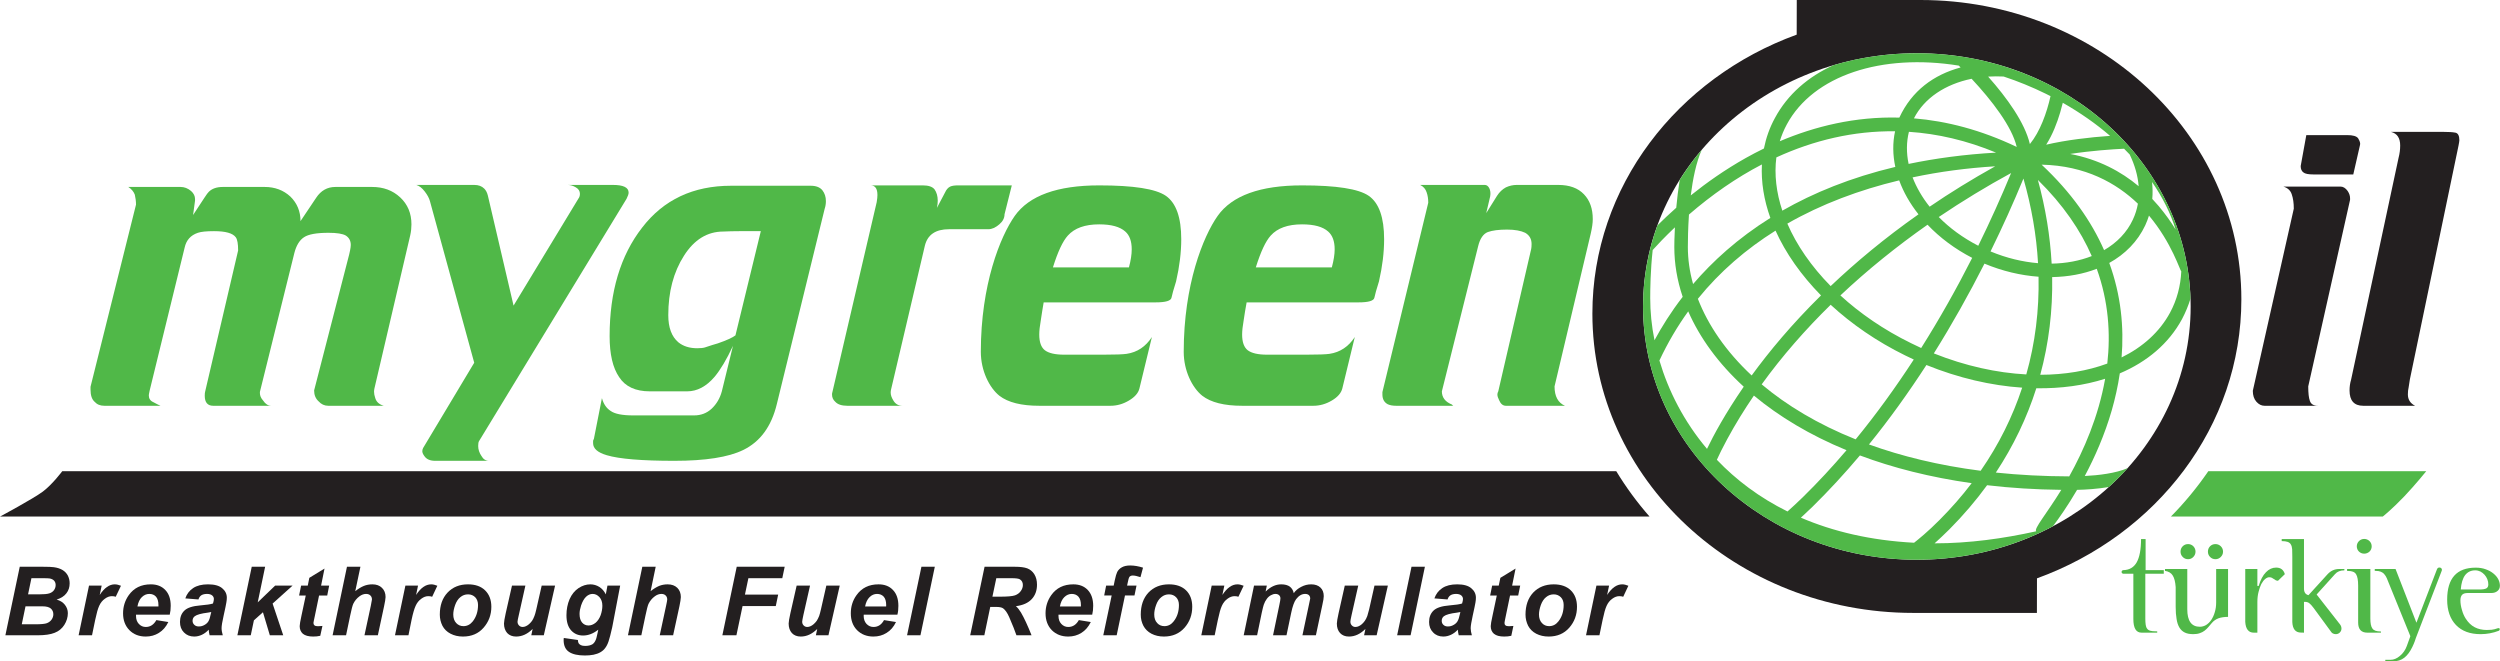 <?xml version="1.0" encoding="UTF-8"?>
<svg xmlns="http://www.w3.org/2000/svg" xmlns:xlink="http://www.w3.org/1999/xlink" width="130.54pt" height="34.53pt" viewBox="0 0 130.54 34.53" version="1.1">
<defs>
<clipPath id="clip1">
  <path d="M 29 30 L 33 30 L 33 34.531 L 29 34.531 Z M 29 30 "/>
</clipPath>
<clipPath id="clip2">
  <path d="M 124 29 L 128 29 L 128 34.531 L 124 34.531 Z M 124 29 "/>
</clipPath>
<clipPath id="clip3">
  <path d="M 127 29 L 130.539 29 L 130.539 34 L 127 34 Z M 127 29 "/>
</clipPath>
</defs>
<g id="surface1">
<path style=" stroke:none;fill-rule:evenodd;fill:rgb(13.699%,12.199%,12.5%);fill-opacity:1;" d="M 120.133 8.672 L 120.426 7.055 L 122.566 7.055 C 122.859 7.055 123.051 7.109 123.133 7.223 C 123.188 7.309 123.227 7.398 123.238 7.492 C 123.238 7.539 123.23 7.582 123.219 7.621 L 122.879 9.109 L 120.805 9.109 C 120.535 9.109 120.359 9.074 120.277 9.004 C 120.18 8.938 120.133 8.824 120.133 8.672 M 119.773 10.895 C 119.773 10.602 119.738 10.352 119.664 10.141 C 119.598 9.941 119.449 9.809 119.227 9.742 L 122.207 9.742 C 122.348 9.742 122.473 9.816 122.586 9.973 C 122.668 10.098 122.711 10.223 122.711 10.348 L 122.711 10.434 L 120.527 20.176 C 120.527 20.527 120.555 20.781 120.613 20.934 C 120.668 21.102 120.809 21.188 121.035 21.188 L 118.242 21.188 C 118.086 21.188 117.945 21.117 117.82 20.977 C 117.695 20.836 117.633 20.645 117.633 20.406 "/>
<path style=" stroke:none;fill-rule:evenodd;fill:rgb(13.699%,12.199%,12.5%);fill-opacity:1;" d="M 125.242 8.25 C 125.301 8.023 125.328 7.805 125.328 7.598 C 125.328 7.207 125.172 6.969 124.848 6.887 L 127.617 6.887 C 127.855 6.887 128.055 6.898 128.207 6.926 C 128.348 6.953 128.418 7.086 128.418 7.324 C 128.418 7.367 128.402 7.457 128.375 7.598 L 125.832 19.82 C 125.805 19.977 125.785 20.109 125.77 20.223 C 125.742 20.332 125.73 20.457 125.73 20.598 C 125.73 20.863 125.855 21.059 126.105 21.188 L 123.398 21.188 C 122.922 21.188 122.684 20.918 122.684 20.387 C 122.684 20.191 122.711 20.004 122.766 19.82 "/>
<path style=" stroke:none;fill-rule:evenodd;fill:rgb(31.4%,72.198%,28.2%);fill-opacity:1;" d="M 7.102 10.684 C 7.102 10.504 7.078 10.332 7.039 10.164 C 6.98 10.008 6.871 9.875 6.699 9.762 L 9.43 9.762 C 9.625 9.762 9.809 9.832 9.977 9.973 C 10.117 10.098 10.184 10.238 10.184 10.395 L 10.184 10.477 L 10.082 11.227 L 10.672 10.328 C 10.781 10.16 10.859 10.055 10.902 10.016 C 11.07 9.848 11.316 9.762 11.637 9.762 L 13.82 9.762 C 14.352 9.762 14.801 9.93 15.164 10.266 C 15.516 10.613 15.691 11.039 15.691 11.547 L 16.508 10.328 C 16.758 9.949 17.094 9.762 17.516 9.762 L 19.43 9.762 C 20.016 9.762 20.504 9.941 20.895 10.305 C 21.289 10.672 21.484 11.141 21.484 11.715 C 21.484 11.898 21.465 12.086 21.422 12.281 L 19.551 20.285 C 19.539 20.34 19.531 20.395 19.531 20.453 C 19.531 20.551 19.551 20.66 19.594 20.785 C 19.652 20.984 19.797 21.117 20.035 21.188 L 17.137 21.188 C 16.941 21.188 16.773 21.109 16.637 20.957 C 16.48 20.816 16.402 20.625 16.402 20.387 L 18.168 13.539 C 18.266 13.18 18.316 12.926 18.316 12.789 C 18.316 12.574 18.23 12.414 18.059 12.301 C 17.891 12.203 17.59 12.156 17.156 12.156 C 16.527 12.156 16.102 12.234 15.875 12.387 C 15.641 12.539 15.473 12.812 15.371 13.207 L 13.59 20.387 C 13.574 20.43 13.57 20.473 13.57 20.516 C 13.57 20.656 13.625 20.789 13.738 20.914 C 13.859 21.098 14 21.188 14.16 21.188 L 11.133 21.188 C 10.84 21.188 10.691 21.012 10.691 20.664 C 10.691 20.562 10.699 20.488 10.715 20.434 L 12.434 13.078 C 12.434 12.73 12.395 12.5 12.309 12.387 C 12.152 12.176 11.777 12.07 11.176 12.07 C 10.781 12.07 10.5 12.098 10.332 12.156 C 9.953 12.285 9.727 12.539 9.641 12.93 L 7.816 20.387 C 7.785 20.527 7.77 20.613 7.77 20.645 C 7.77 20.809 7.848 20.93 8 20.996 C 8.156 21.082 8.281 21.145 8.379 21.188 L 5.445 21.188 C 5.23 21.188 5.062 21.117 4.938 20.977 C 4.797 20.852 4.727 20.641 4.727 20.344 L 4.727 20.195 "/>
<path style=" stroke:none;fill-rule:evenodd;fill:rgb(31.4%,72.198%,28.2%);fill-opacity:1;" d="M 22.449 10.5 C 22.406 10.344 22.316 10.176 22.176 9.996 C 22.035 9.812 21.891 9.703 21.738 9.656 L 24.762 9.656 C 24.984 9.656 25.156 9.719 25.285 9.848 C 25.371 9.934 25.434 10.051 25.473 10.207 L 26.816 15.957 L 30.199 10.375 C 30.254 10.305 30.281 10.219 30.281 10.121 C 30.281 9.977 30.211 9.867 30.07 9.785 C 29.93 9.699 29.785 9.656 29.633 9.656 L 32.004 9.656 C 32.551 9.656 32.824 9.789 32.824 10.059 C 32.824 10.129 32.789 10.234 32.719 10.375 L 25.012 23.035 C 24.984 23.078 24.969 23.164 24.969 23.289 C 24.969 23.469 25.027 23.645 25.141 23.812 C 25.234 23.98 25.367 24.062 25.535 24.062 L 22.719 24.062 C 22.457 24.062 22.27 23.98 22.156 23.812 C 22.086 23.715 22.051 23.629 22.051 23.562 C 22.051 23.504 22.066 23.445 22.094 23.391 L 24.762 18.941 "/>
<path style=" stroke:none;fill-rule:evenodd;fill:rgb(31.4%,72.198%,28.2%);fill-opacity:1;" d="M 37.691 20.434 L 38.273 18.059 C 37.941 18.773 37.617 19.312 37.312 19.676 C 36.879 20.184 36.398 20.434 35.883 20.434 L 33.926 20.434 C 33.188 20.434 32.652 20.188 32.332 19.695 C 31.996 19.207 31.832 18.492 31.832 17.555 C 31.832 15.23 32.398 13.34 33.531 11.883 C 34.648 10.43 36.195 9.699 38.172 9.699 L 42.332 9.699 C 42.609 9.699 42.812 9.777 42.941 9.934 C 43.062 10.09 43.125 10.277 43.125 10.5 C 43.125 10.641 43.105 10.773 43.062 10.898 L 40.566 21.086 C 40.285 22.262 39.699 23.066 38.801 23.5 C 38.031 23.875 36.832 24.062 35.211 24.062 C 33.516 24.062 32.34 23.965 31.684 23.77 C 31.207 23.629 30.969 23.422 30.969 23.141 L 30.969 23.012 C 30.996 22.957 31.012 22.922 31.012 22.91 L 31.43 20.789 C 31.516 21.098 31.668 21.32 31.891 21.461 C 32.105 21.613 32.496 21.691 33.066 21.691 L 36.238 21.691 C 36.602 21.691 36.91 21.574 37.164 21.336 C 37.414 21.098 37.594 20.797 37.691 20.434 M 38.402 17.512 L 39.727 12.07 L 38.633 12.07 C 38.324 12.07 38.039 12.078 37.773 12.09 C 36.934 12.09 36.246 12.512 35.715 13.352 C 35.168 14.207 34.895 15.242 34.895 16.457 C 34.895 17.105 35.07 17.574 35.418 17.871 C 35.672 18.078 36.004 18.184 36.406 18.184 C 36.59 18.184 36.723 18.168 36.809 18.141 C 37.102 18.043 37.324 17.973 37.48 17.93 C 37.957 17.766 38.262 17.621 38.402 17.512 "/>
<path style=" stroke:none;fill-rule:evenodd;fill:rgb(31.4%,72.198%,28.2%);fill-opacity:1;" d="M 45.777 10.559 C 45.805 10.395 45.816 10.27 45.816 10.184 C 45.816 9.848 45.699 9.68 45.457 9.68 L 48.191 9.68 C 48.484 9.68 48.688 9.75 48.797 9.887 C 48.906 10.043 48.965 10.238 48.965 10.477 C 48.965 10.59 48.953 10.715 48.922 10.855 L 49.344 10.055 C 49.414 9.898 49.504 9.797 49.617 9.742 C 49.715 9.699 49.848 9.68 50.016 9.68 L 52.832 9.68 L 52.453 11.188 C 52.453 11.387 52.359 11.562 52.18 11.715 C 51.984 11.883 51.797 11.969 51.609 11.969 L 49.555 11.969 C 48.855 11.969 48.434 12.254 48.293 12.828 L 46.531 20.324 C 46.516 20.379 46.508 20.438 46.508 20.496 C 46.508 20.621 46.551 20.754 46.637 20.895 C 46.746 21.09 46.906 21.188 47.117 21.188 L 44.242 21.188 C 43.949 21.188 43.738 21.117 43.613 20.977 C 43.5 20.879 43.445 20.75 43.445 20.598 C 43.445 20.555 43.449 20.516 43.465 20.473 "/>
<path style=" stroke:none;fill-rule:evenodd;fill:rgb(31.4%,72.198%,28.2%);fill-opacity:1;" d="M 70.93 15.789 L 65.094 15.789 C 65.035 16.098 64.988 16.406 64.941 16.715 C 64.887 17.023 64.859 17.273 64.859 17.469 C 64.859 17.863 64.957 18.137 65.152 18.289 C 65.352 18.441 65.688 18.52 66.164 18.52 L 68.199 18.52 C 68.828 18.52 69.234 18.504 69.418 18.477 C 69.977 18.395 70.418 18.098 70.742 17.598 L 70.09 20.285 C 70.031 20.523 69.848 20.734 69.543 20.914 C 69.234 21.098 68.91 21.188 68.578 21.188 L 64.859 21.188 C 63.922 21.188 63.227 21.012 62.777 20.664 C 62.25 20.242 61.809 19.352 61.809 18.371 C 61.809 14.859 62.824 12.352 63.578 11.277 C 64.332 10.211 65.805 9.68 67.988 9.68 C 69.777 9.68 70.941 9.859 71.473 10.227 C 72.008 10.602 72.273 11.359 72.273 12.492 C 72.273 13.18 72.184 13.914 72.004 14.695 C 71.875 15.105 71.797 15.383 71.766 15.539 C 71.738 15.707 71.461 15.789 70.93 15.789 M 67.988 11.715 C 67.246 11.715 66.703 11.91 66.352 12.301 C 66.086 12.594 65.828 13.148 65.574 13.961 L 69.543 13.961 C 69.641 13.598 69.691 13.281 69.691 13.02 C 69.691 12.598 69.578 12.289 69.352 12.09 C 69.074 11.84 68.621 11.715 67.988 11.715 "/>
<path style=" stroke:none;fill-rule:evenodd;fill:rgb(31.4%,72.198%,28.2%);fill-opacity:1;" d="M 74.578 10.586 C 74.578 10.387 74.551 10.203 74.492 10.039 C 74.438 9.871 74.328 9.742 74.156 9.656 L 77.535 9.656 C 77.719 9.656 77.871 9.914 77.812 10.25 L 77.605 11.129 L 78.168 10.227 C 78.293 10.031 78.449 9.883 78.629 9.785 C 78.812 9.699 79.004 9.656 79.199 9.656 L 81.363 9.656 C 81.953 9.656 82.398 9.82 82.707 10.145 C 83.016 10.465 83.168 10.898 83.168 11.441 C 83.168 11.641 83.133 11.891 83.062 12.199 L 81.172 20.176 C 81.172 20.695 81.355 21.031 81.715 21.188 L 78.629 21.188 C 78.477 21.188 78.359 21.09 78.277 20.895 C 78.219 20.781 78.188 20.684 78.188 20.598 C 78.188 20.543 78.203 20.488 78.234 20.434 L 79.953 13 C 79.965 12.941 79.973 12.855 79.973 12.742 C 79.973 12.48 79.863 12.285 79.641 12.156 C 79.414 12.047 79.102 11.988 78.695 11.988 C 78.262 11.988 77.926 12.031 77.688 12.117 C 77.449 12.211 77.281 12.457 77.184 12.852 L 75.289 20.434 C 75.289 20.754 75.465 20.984 75.816 21.125 C 75.832 21.152 75.855 21.172 75.883 21.188 L 72.898 21.188 C 72.715 21.188 72.57 21.16 72.457 21.105 C 72.273 21.004 72.184 20.836 72.184 20.598 L 72.184 20.473 "/>
<path style=" stroke:none;fill-rule:evenodd;fill:rgb(31.4%,72.198%,28.2%);fill-opacity:1;" d="M 60.336 15.789 L 54.496 15.789 C 54.441 16.098 54.395 16.406 54.348 16.715 C 54.293 17.023 54.266 17.273 54.266 17.469 C 54.266 17.863 54.363 18.137 54.559 18.289 C 54.758 18.441 55.094 18.52 55.57 18.52 L 57.605 18.52 C 58.234 18.52 58.641 18.504 58.824 18.477 C 59.387 18.395 59.824 18.098 60.148 17.598 L 59.496 20.285 C 59.438 20.523 59.254 20.734 58.949 20.914 C 58.641 21.098 58.32 21.188 57.984 21.188 L 54.266 21.188 C 53.328 21.188 52.633 21.012 52.184 20.664 C 51.656 20.242 51.215 19.352 51.215 18.371 C 51.215 14.859 52.23 12.352 52.984 11.277 C 53.738 10.211 55.211 9.68 57.395 9.68 C 59.184 9.68 60.348 9.859 60.879 10.227 C 61.414 10.602 61.68 11.359 61.68 12.492 C 61.68 13.18 61.59 13.914 61.41 14.695 C 61.281 15.105 61.203 15.383 61.172 15.539 C 61.145 15.707 60.867 15.789 60.336 15.789 M 57.395 11.715 C 56.652 11.715 56.109 11.91 55.758 12.301 C 55.492 12.594 55.234 13.148 54.98 13.961 L 58.949 13.961 C 59.047 13.598 59.094 13.281 59.094 13.02 C 59.094 12.598 58.984 12.289 58.758 12.09 C 58.48 11.84 58.027 11.715 57.395 11.715 "/>
<path style=" stroke:none;fill-rule:evenodd;fill:rgb(13.699%,12.199%,12.5%);fill-opacity:1;" d="M 85.793 16.004 C 85.793 8.699 92.195 2.781 100.09 2.781 C 107.984 2.781 114.387 8.699 114.387 16.004 C 114.387 23.305 107.984 29.227 100.09 29.227 C 92.195 29.227 85.793 23.305 85.793 16.004 M 106.363 30.199 L 106.359 32.004 L 99.906 32.004 C 90.66 32.004 83.148 25.008 83.148 16.375 C 83.148 9.746 87.574 4.078 93.816 1.809 L 93.82 0 L 100.277 0 C 109.523 0 117.035 7 117.035 15.629 C 117.035 22.262 112.609 27.93 106.363 30.199 "/>
<path style=" stroke:none;fill-rule:nonzero;fill:rgb(31.4%,72.198%,28.2%);fill-opacity:1;" d="M 108.457 25.578 C 107.977 26.398 107.52 27.051 107.195 27.48 C 105.102 28.59 102.676 29.227 100.09 29.227 C 92.195 29.227 85.793 23.309 85.793 16.004 C 85.793 14.523 86.059 13.098 86.543 11.77 C 86.828 11.488 87.156 11.176 87.527 10.848 C 87.57 10.383 87.629 9.883 87.707 9.395 C 88.051 8.844 88.438 8.316 88.859 7.82 C 88.566 8.48 88.391 9.355 88.285 10.203 C 89.102 9.547 90.066 8.863 91.164 8.246 C 91.469 8.078 91.781 7.91 92.105 7.754 C 92.215 7.203 92.402 6.668 92.68 6.16 C 93.344 4.926 94.414 4.004 95.742 3.402 C 97.113 2.996 98.574 2.781 100.09 2.781 C 107.836 2.781 114.145 8.477 114.379 15.59 C 114.27 15.953 114.121 16.312 113.938 16.66 C 113.242 17.949 112.102 18.895 110.688 19.496 C 110.59 20.16 110.445 20.805 110.27 21.418 C 109.898 22.707 109.383 23.871 108.859 24.855 C 109.57 24.82 110.469 24.715 111.098 24.445 C 110.789 24.789 110.461 25.117 110.121 25.43 C 109.516 25.531 108.91 25.57 108.457 25.578 M 88.191 11.203 C 88.141 11.934 88.133 12.562 88.133 12.898 C 88.133 13.531 88.223 14.18 88.406 14.832 C 89.418 13.652 90.734 12.445 92.441 11.379 C 92.105 10.441 91.953 9.5 92 8.586 C 90.664 9.281 89.387 10.168 88.191 11.203 M 88.656 15.602 C 89.188 16.977 90.121 18.352 91.465 19.605 C 92.379 18.352 93.566 16.922 95.086 15.426 C 94.051 14.371 93.242 13.223 92.711 12.043 C 91.184 13 89.809 14.176 88.656 15.602 M 91.988 20.07 C 93.289 21.164 94.922 22.152 96.895 22.941 C 97.973 21.625 98.984 20.227 99.93 18.773 L 99.473 18.555 C 97.996 17.828 96.684 16.922 95.59 15.914 C 94.27 17.207 93.055 18.594 91.988 20.07 M 97.59 23.207 C 99.297 23.824 101.238 24.301 103.422 24.582 C 104.367 23.219 105.09 21.762 105.59 20.242 C 103.969 20.133 102.262 19.738 100.59 19.059 C 99.656 20.5 98.656 21.895 97.59 23.207 M 104.215 24.676 C 105.422 24.801 106.699 24.871 108.047 24.875 C 108.801 23.523 109.574 21.758 109.922 19.777 C 108.832 20.125 107.613 20.293 106.328 20.273 C 105.84 21.812 105.133 23.285 104.215 24.676 M 107.633 25.578 C 106.273 25.562 104.98 25.48 103.758 25.336 C 103.172 26.141 102.516 26.91 101.781 27.648 C 101.496 27.934 101.234 28.172 101.016 28.371 C 102.824 28.371 104.613 28.121 106.32 27.742 C 106.195 27.602 106.855 26.844 107.633 25.578 M 102.953 25.23 C 100.781 24.922 98.836 24.426 97.117 23.781 C 96.32 24.727 95.488 25.629 94.629 26.473 L 94.035 27.031 C 95.707 27.75 97.668 28.219 99.945 28.34 C 100.164 28.168 100.66 27.77 101.277 27.148 C 101.891 26.531 102.449 25.895 102.953 25.23 M 96.418 23.508 C 94.5 22.719 92.887 21.742 91.582 20.656 C 91.078 21.391 90.613 22.148 90.191 22.926 C 89.941 23.383 89.766 23.75 89.648 24.008 C 90.645 25.055 91.867 25.98 93.336 26.707 C 93.535 26.531 93.805 26.281 94.133 25.965 C 94.922 25.191 95.684 24.371 96.418 23.508 M 91.051 20.191 C 89.719 18.973 88.754 17.633 88.152 16.258 C 87.586 17.043 87.082 17.898 86.648 18.824 C 87.117 20.414 87.93 22.012 89.133 23.438 C 89.469 22.738 90.078 21.602 91.051 20.191 M 87.863 15.5 C 87.57 14.629 87.426 13.758 87.426 12.898 C 87.426 12.754 87.43 12.379 87.457 11.871 C 86.906 12.395 86.551 12.773 86.297 13.055 C 86.18 14.113 86.168 15.105 86.168 15.566 C 86.168 16.273 86.238 17.016 86.391 17.766 C 86.766 17.07 87.246 16.297 87.863 15.5 M 106.828 4.898 C 106.098 4.539 105.355 4.238 104.621 3.996 C 104.348 3.984 104.078 3.984 103.812 4 C 104.805 5.117 105.73 6.41 105.992 7.523 C 106.52 6.879 106.875 5.898 107.07 5.02 Z M 102.281 3.426 C 98.254 2.777 94.684 3.934 93.301 6.496 C 93.148 6.777 93.027 7.07 92.934 7.375 C 94.766 6.598 96.867 6.078 99.176 6.141 C 99.828 4.734 100.973 3.902 102.375 3.523 Z M 92.754 8.219 C 92.641 9.109 92.75 10.051 93.066 11 C 94.691 10.07 96.637 9.27 98.965 8.715 C 98.832 8.094 98.82 7.465 98.953 6.855 C 96.797 6.828 94.715 7.32 92.754 8.219 M 93.328 11.676 C 93.812 12.797 94.578 13.91 95.59 14.938 C 96.887 13.707 98.402 12.438 100.176 11.191 C 99.734 10.633 99.391 10.035 99.168 9.418 C 97.098 9.914 95.117 10.652 93.328 11.676 M 96.098 15.426 C 97.121 16.363 98.359 17.219 99.785 17.918 L 100.316 18.172 C 101.281 16.641 102.172 15.059 102.98 13.465 C 102.078 13 101.285 12.406 100.648 11.734 C 99.055 12.852 97.52 14.086 96.098 15.426 M 100.977 18.453 C 102.617 19.109 104.266 19.469 105.805 19.551 C 106.27 17.91 106.48 16.199 106.445 14.449 C 105.516 14.383 104.555 14.156 103.621 13.766 C 102.816 15.352 101.934 16.926 100.977 18.453 M 106.535 19.57 C 107.812 19.566 109 19.367 110.035 18.984 C 110.211 17.414 110.098 15.734 109.484 14.035 C 108.781 14.309 107.988 14.453 107.156 14.469 C 107.188 16.215 106.98 17.926 106.535 19.57 M 110.781 18.664 C 111.895 18.117 112.77 17.328 113.312 16.324 C 113.672 15.656 113.863 14.926 113.898 14.164 C 113.844 14.176 113.418 12.695 112.211 11.258 C 112.156 11.43 112.094 11.598 112.016 11.766 C 111.617 12.617 110.957 13.277 110.137 13.73 C 110.754 15.418 110.91 17.09 110.781 18.664 M 113.602 11.984 C 113.344 11.152 112.93 10.316 112.371 9.504 C 112.402 9.797 112.41 10.094 112.383 10.387 L 112.723 10.766 C 113.07 11.18 113.363 11.594 113.602 11.984 M 111.203 8.066 L 110.91 7.766 C 110.316 7.793 109.207 7.867 108.094 8.039 C 109.582 8.32 110.758 8.957 111.672 9.723 C 111.629 9.172 111.469 8.613 111.203 8.066 M 110.18 7.094 C 109.453 6.469 108.625 5.887 107.711 5.367 L 107.574 5.875 C 107.414 6.41 107.184 7.02 106.844 7.555 C 107.887 7.312 109.113 7.168 110.18 7.094 M 102.949 4.113 C 101.582 4.395 100.48 5.117 99.938 6.18 C 101.633 6.32 103.43 6.777 105.305 7.672 C 105.059 6.613 104.008 5.246 102.949 4.113 M 99.676 6.883 C 99.543 7.418 99.539 7.984 99.66 8.559 C 101.051 8.27 102.566 8.062 104.227 7.969 C 102.691 7.332 101.168 6.98 99.676 6.883 M 99.867 9.262 C 100.07 9.785 100.367 10.305 100.758 10.793 C 101.809 10.074 102.949 9.371 104.18 8.684 C 102.727 8.773 101.281 8.961 99.867 9.262 M 101.234 11.332 C 101.793 11.902 102.488 12.414 103.297 12.832 C 103.918 11.566 104.492 10.293 105.012 9.035 C 103.738 9.727 102.473 10.496 101.234 11.332 M 103.938 13.129 C 104.777 13.477 105.617 13.676 106.418 13.742 C 106.336 12.289 106.082 10.812 105.656 9.324 C 105.137 10.586 104.562 11.859 103.938 13.129 M 107.129 13.766 C 107.887 13.754 108.598 13.617 109.223 13.371 C 108.641 12.035 107.734 10.695 106.41 9.395 C 106.812 10.863 107.051 12.328 107.129 13.766 M 109.867 13.062 C 110.539 12.672 111.062 12.133 111.371 11.465 C 111.496 11.199 111.582 10.922 111.633 10.637 C 110.512 9.562 108.895 8.648 106.605 8.598 C 108.16 10.051 109.207 11.559 109.867 13.062 "/>
<path style=" stroke:none;fill-rule:nonzero;fill:rgb(13.699%,12.199%,12.5%);fill-opacity:1;" d="M 3.25 24.605 L 84.395 24.605 C 84.902 25.441 85.484 26.234 86.133 26.973 L 0 26.973 C 0 26.973 1.723 26.051 2.238 25.668 C 2.742 25.289 3.25 24.605 3.25 24.605 "/>
<path style=" stroke:none;fill-rule:nonzero;fill:rgb(31.4%,72.198%,28.2%);fill-opacity:1;" d="M 115.309 24.605 L 126.688 24.605 C 126.688 24.605 126.125 25.305 125.547 25.914 C 124.879 26.613 124.418 26.973 124.418 26.973 L 113.355 26.973 C 114.078 26.242 114.73 25.449 115.309 24.605 "/>
<path style=" stroke:none;fill-rule:evenodd;fill:rgb(13.699%,12.199%,12.5%);fill-opacity:1;" d="M 1.137 32.598 L 1.848 32.598 C 2.148 32.598 2.348 32.578 2.449 32.539 C 2.551 32.5 2.633 32.438 2.695 32.352 C 2.758 32.262 2.785 32.168 2.785 32.074 C 2.785 31.953 2.742 31.855 2.656 31.777 C 2.566 31.699 2.418 31.66 2.215 31.66 L 1.332 31.66 Z M 1.465 31.035 L 2.027 31.035 C 2.281 31.035 2.461 31.02 2.574 30.984 C 2.684 30.949 2.766 30.891 2.824 30.809 C 2.879 30.727 2.906 30.641 2.906 30.547 C 2.906 30.457 2.879 30.383 2.828 30.324 C 2.777 30.266 2.699 30.227 2.605 30.207 C 2.551 30.195 2.422 30.191 2.215 30.191 L 1.641 30.191 Z M 0.281 33.172 L 1.031 29.594 L 2.258 29.594 C 2.523 29.594 2.707 29.602 2.812 29.617 C 2.992 29.641 3.141 29.691 3.262 29.762 C 3.387 29.836 3.477 29.934 3.543 30.055 C 3.605 30.18 3.637 30.312 3.637 30.461 C 3.637 30.66 3.582 30.832 3.469 30.977 C 3.359 31.125 3.188 31.234 2.957 31.309 C 3.141 31.359 3.285 31.449 3.387 31.578 C 3.488 31.707 3.543 31.855 3.543 32.016 C 3.543 32.23 3.48 32.438 3.359 32.629 C 3.238 32.82 3.066 32.961 2.852 33.043 C 2.637 33.129 2.344 33.172 1.969 33.172 "/>
<path style=" stroke:none;fill-rule:evenodd;fill:rgb(13.699%,12.199%,12.5%);fill-opacity:1;" d="M 4.648 30.578 L 5.309 30.578 L 5.207 31.066 C 5.449 30.695 5.711 30.512 5.992 30.512 C 6.094 30.512 6.199 30.539 6.316 30.586 L 6.043 31.16 C 5.98 31.137 5.914 31.129 5.844 31.129 C 5.723 31.129 5.598 31.172 5.473 31.266 C 5.348 31.355 5.25 31.477 5.18 31.633 C 5.109 31.785 5.043 32.027 4.973 32.359 L 4.805 33.172 L 4.105 33.172 "/>
<path style=" stroke:none;fill-rule:evenodd;fill:rgb(13.699%,12.199%,12.5%);fill-opacity:1;" d="M 8.273 31.668 C 8.273 31.637 8.273 31.613 8.273 31.594 C 8.273 31.402 8.23 31.254 8.145 31.156 C 8.059 31.062 7.945 31.012 7.797 31.012 C 7.652 31.012 7.523 31.066 7.406 31.18 C 7.293 31.289 7.215 31.453 7.176 31.668 Z M 8.863 32.094 L 7.102 32.094 C 7.102 32.121 7.102 32.141 7.102 32.156 C 7.102 32.332 7.148 32.469 7.25 32.578 C 7.348 32.684 7.469 32.738 7.613 32.738 C 7.848 32.738 8.031 32.617 8.164 32.379 L 8.789 32.48 C 8.668 32.734 8.5 32.922 8.297 33.047 C 8.094 33.176 7.863 33.238 7.609 33.238 C 7.258 33.238 6.977 33.125 6.758 32.906 C 6.539 32.684 6.426 32.391 6.426 32.027 C 6.426 31.672 6.527 31.355 6.723 31.078 C 6.992 30.699 7.375 30.512 7.875 30.512 C 8.191 30.512 8.445 30.609 8.633 30.809 C 8.82 31.004 8.914 31.277 8.914 31.633 C 8.914 31.805 8.898 31.957 8.863 32.094 "/>
<path style=" stroke:none;fill-rule:evenodd;fill:rgb(13.699%,12.199%,12.5%);fill-opacity:1;" d="M 11.031 31.957 C 10.988 31.969 10.93 31.98 10.859 31.988 C 10.508 32.031 10.281 32.094 10.172 32.176 C 10.094 32.234 10.055 32.316 10.055 32.418 C 10.055 32.5 10.086 32.57 10.145 32.625 C 10.203 32.684 10.281 32.711 10.379 32.711 C 10.484 32.711 10.582 32.688 10.676 32.633 C 10.77 32.582 10.84 32.516 10.887 32.434 C 10.934 32.352 10.973 32.223 11.008 32.051 Z M 10.363 31.301 L 9.676 31.246 C 9.754 31.016 9.891 30.836 10.086 30.707 C 10.281 30.578 10.539 30.512 10.859 30.512 C 11.195 30.512 11.441 30.578 11.602 30.715 C 11.762 30.848 11.844 31.012 11.844 31.207 C 11.844 31.285 11.836 31.367 11.82 31.457 C 11.809 31.543 11.758 31.777 11.676 32.152 C 11.605 32.461 11.57 32.68 11.57 32.801 C 11.57 32.914 11.594 33.039 11.633 33.172 L 10.945 33.172 C 10.922 33.078 10.902 32.98 10.898 32.879 C 10.793 32.992 10.676 33.082 10.543 33.145 C 10.41 33.207 10.277 33.238 10.141 33.238 C 9.926 33.238 9.746 33.168 9.605 33.023 C 9.465 32.883 9.398 32.703 9.398 32.477 C 9.398 32.23 9.473 32.031 9.629 31.883 C 9.781 31.734 10.059 31.645 10.453 31.613 C 10.785 31.586 11.012 31.551 11.121 31.512 C 11.152 31.414 11.168 31.336 11.168 31.277 C 11.168 31.203 11.137 31.141 11.078 31.09 C 11.016 31.039 10.926 31.012 10.809 31.012 C 10.68 31.012 10.582 31.039 10.508 31.086 C 10.438 31.137 10.387 31.211 10.363 31.301 "/>
<path style=" stroke:none;fill-rule:evenodd;fill:rgb(13.699%,12.199%,12.5%);fill-opacity:1;" d="M 12.395 33.172 L 13.145 29.594 L 13.844 29.594 L 13.457 31.453 L 14.367 30.578 L 15.277 30.578 L 14.234 31.516 L 14.789 33.172 L 14.09 33.172 L 13.73 31.969 L 13.258 32.391 L 13.094 33.172 "/>
<path style=" stroke:none;fill-rule:evenodd;fill:rgb(13.699%,12.199%,12.5%);fill-opacity:1;" d="M 15.617 31.098 L 15.723 30.578 L 16.07 30.578 L 16.152 30.172 L 16.945 29.688 L 16.766 30.578 L 17.188 30.578 L 17.086 31.098 L 16.66 31.098 L 16.434 32.191 C 16.391 32.391 16.367 32.5 16.367 32.527 C 16.367 32.582 16.387 32.625 16.418 32.652 C 16.453 32.684 16.516 32.699 16.602 32.699 C 16.633 32.699 16.711 32.695 16.836 32.684 L 16.723 33.199 C 16.605 33.227 16.48 33.238 16.355 33.238 C 16.109 33.238 15.93 33.188 15.816 33.094 C 15.707 32.996 15.648 32.863 15.648 32.695 C 15.648 32.613 15.68 32.43 15.742 32.145 L 15.965 31.098 "/>
<path style=" stroke:none;fill-rule:evenodd;fill:rgb(13.699%,12.199%,12.5%);fill-opacity:1;" d="M 18.07 33.172 L 17.367 33.172 L 18.117 29.594 L 18.82 29.594 L 18.551 30.867 C 18.711 30.742 18.859 30.652 19 30.594 C 19.137 30.539 19.285 30.512 19.445 30.512 C 19.656 30.512 19.824 30.574 19.945 30.695 C 20.07 30.816 20.133 30.977 20.133 31.176 C 20.129 31.277 20.102 31.441 20.055 31.656 L 19.73 33.172 L 19.031 33.172 L 19.363 31.629 C 19.398 31.461 19.418 31.355 19.422 31.305 C 19.422 31.215 19.395 31.145 19.34 31.094 C 19.285 31.039 19.211 31.012 19.113 31.012 C 18.996 31.012 18.883 31.055 18.77 31.137 C 18.629 31.242 18.52 31.375 18.445 31.531 C 18.406 31.617 18.352 31.824 18.285 32.145 "/>
<path style=" stroke:none;fill-rule:evenodd;fill:rgb(13.699%,12.199%,12.5%);fill-opacity:1;" d="M 21.168 30.578 L 21.828 30.578 L 21.727 31.066 C 21.969 30.695 22.23 30.512 22.516 30.512 C 22.613 30.512 22.723 30.539 22.836 30.586 L 22.566 31.16 C 22.504 31.137 22.434 31.129 22.363 31.129 C 22.242 31.129 22.121 31.172 21.996 31.266 C 21.871 31.355 21.773 31.477 21.703 31.633 C 21.633 31.785 21.562 32.027 21.492 32.359 L 21.328 33.172 L 20.625 33.172 "/>
<path style=" stroke:none;fill-rule:evenodd;fill:rgb(13.699%,12.199%,12.5%);fill-opacity:1;" d="M 24.961 31.59 C 24.961 31.426 24.91 31.289 24.816 31.188 C 24.719 31.09 24.594 31.035 24.441 31.035 C 24.289 31.035 24.156 31.082 24.039 31.18 C 23.922 31.273 23.832 31.41 23.766 31.59 C 23.703 31.77 23.668 31.934 23.668 32.086 C 23.668 32.273 23.719 32.422 23.82 32.531 C 23.922 32.641 24.047 32.695 24.199 32.695 C 24.391 32.695 24.551 32.613 24.684 32.449 C 24.867 32.215 24.961 31.93 24.961 31.59 M 22.965 32.094 C 22.965 31.613 23.098 31.23 23.371 30.941 C 23.641 30.656 23.996 30.512 24.438 30.512 C 24.82 30.512 25.117 30.617 25.332 30.828 C 25.547 31.039 25.656 31.324 25.656 31.684 C 25.656 32.105 25.52 32.469 25.25 32.777 C 24.984 33.082 24.625 33.238 24.172 33.238 C 23.93 33.238 23.715 33.188 23.527 33.09 C 23.336 32.992 23.195 32.852 23.102 32.676 C 23.012 32.492 22.965 32.301 22.965 32.094 "/>
<path style=" stroke:none;fill-rule:evenodd;fill:rgb(13.699%,12.199%,12.5%);fill-opacity:1;" d="M 26.734 30.578 L 27.434 30.578 L 27.09 32.117 C 27.047 32.301 27.023 32.418 27.023 32.461 C 27.023 32.539 27.047 32.602 27.098 32.656 C 27.148 32.711 27.215 32.738 27.293 32.738 C 27.348 32.738 27.402 32.723 27.457 32.699 C 27.512 32.676 27.566 32.641 27.625 32.59 C 27.684 32.539 27.734 32.48 27.781 32.418 C 27.824 32.352 27.867 32.27 27.906 32.164 C 27.938 32.086 27.969 31.969 28.004 31.816 L 28.285 30.578 L 28.984 30.578 L 28.395 33.172 L 27.742 33.172 L 27.812 32.84 C 27.547 33.105 27.262 33.238 26.949 33.238 C 26.754 33.238 26.598 33.176 26.484 33.055 C 26.375 32.93 26.316 32.766 26.316 32.559 C 26.316 32.469 26.348 32.293 26.406 32.023 "/>
<g clip-path="url(#clip1)" clip-rule="nonzero">
<path style=" stroke:none;fill-rule:evenodd;fill:rgb(13.699%,12.199%,12.5%);fill-opacity:1;" d="M 30.262 32.055 C 30.262 32.25 30.305 32.402 30.395 32.508 C 30.484 32.609 30.594 32.66 30.727 32.66 C 30.852 32.66 30.973 32.617 31.094 32.523 C 31.207 32.43 31.297 32.297 31.363 32.125 C 31.422 31.953 31.453 31.789 31.453 31.629 C 31.453 31.441 31.402 31.293 31.301 31.18 C 31.199 31.07 31.082 31.012 30.945 31.012 C 30.82 31.012 30.707 31.062 30.602 31.16 C 30.496 31.262 30.41 31.414 30.34 31.621 C 30.289 31.781 30.262 31.926 30.262 32.055 M 29.438 33.312 L 30.176 33.418 C 30.176 33.492 30.191 33.551 30.215 33.59 C 30.238 33.625 30.277 33.66 30.332 33.688 C 30.387 33.715 30.461 33.727 30.555 33.727 C 30.711 33.727 30.836 33.699 30.934 33.641 C 31.004 33.594 31.062 33.52 31.105 33.418 C 31.137 33.355 31.168 33.215 31.215 33 L 31.238 32.879 C 30.984 33.082 30.719 33.184 30.445 33.184 C 30.191 33.184 29.984 33.094 29.82 32.914 C 29.66 32.734 29.578 32.473 29.578 32.125 C 29.578 31.82 29.633 31.539 29.742 31.285 C 29.855 31.031 30.012 30.84 30.211 30.707 C 30.41 30.578 30.617 30.512 30.824 30.512 C 30.996 30.512 31.152 30.559 31.297 30.648 C 31.441 30.742 31.551 30.871 31.633 31.035 L 31.719 30.578 L 32.383 30.578 L 31.969 32.746 C 31.891 33.094 31.828 33.34 31.777 33.488 C 31.727 33.637 31.668 33.75 31.598 33.84 C 31.535 33.93 31.449 34 31.348 34.059 C 31.246 34.117 31.125 34.16 30.988 34.188 C 30.848 34.215 30.699 34.227 30.539 34.227 C 30.172 34.227 29.898 34.164 29.711 34.039 C 29.523 33.914 29.43 33.707 29.43 33.414 C 29.43 33.383 29.43 33.348 29.438 33.312 "/>
</g>
<path style=" stroke:none;fill-rule:evenodd;fill:rgb(13.699%,12.199%,12.5%);fill-opacity:1;" d="M 33.488 33.172 L 32.789 33.172 L 33.539 29.594 L 34.238 29.594 L 33.973 30.867 C 34.133 30.742 34.281 30.652 34.418 30.594 C 34.555 30.539 34.707 30.512 34.863 30.512 C 35.074 30.512 35.242 30.574 35.367 30.695 C 35.488 30.816 35.551 30.977 35.551 31.176 C 35.547 31.277 35.523 31.441 35.477 31.656 L 35.148 33.172 L 34.449 33.172 L 34.781 31.629 C 34.82 31.461 34.836 31.355 34.84 31.305 C 34.84 31.215 34.812 31.145 34.758 31.094 C 34.703 31.039 34.629 31.012 34.535 31.012 C 34.414 31.012 34.301 31.055 34.191 31.137 C 34.047 31.242 33.941 31.375 33.863 31.531 C 33.824 31.617 33.77 31.824 33.703 32.145 "/>
<path style=" stroke:none;fill-rule:evenodd;fill:rgb(13.699%,12.199%,12.5%);fill-opacity:1;" d="M 37.719 33.172 L 38.469 29.594 L 40.973 29.594 L 40.848 30.191 L 39.078 30.191 L 38.898 31.047 L 40.633 31.047 L 40.508 31.648 L 38.773 31.648 L 38.453 33.172 "/>
<path style=" stroke:none;fill-rule:evenodd;fill:rgb(13.699%,12.199%,12.5%);fill-opacity:1;" d="M 41.598 30.578 L 42.297 30.578 L 41.949 32.117 C 41.91 32.301 41.887 32.418 41.887 32.461 C 41.887 32.539 41.91 32.602 41.961 32.656 C 42.012 32.711 42.078 32.738 42.156 32.738 C 42.211 32.738 42.266 32.723 42.32 32.699 C 42.375 32.676 42.43 32.641 42.488 32.59 C 42.547 32.539 42.598 32.48 42.645 32.418 C 42.688 32.352 42.73 32.27 42.773 32.164 C 42.801 32.086 42.832 31.969 42.867 31.816 L 43.148 30.578 L 43.848 30.578 L 43.258 33.172 L 42.602 33.172 L 42.672 32.84 C 42.41 33.105 42.121 33.238 41.812 33.238 C 41.617 33.238 41.461 33.176 41.348 33.055 C 41.238 32.93 41.18 32.766 41.18 32.559 C 41.18 32.469 41.211 32.293 41.27 32.023 "/>
<path style=" stroke:none;fill-rule:evenodd;fill:rgb(13.699%,12.199%,12.5%);fill-opacity:1;" d="M 46.27 31.668 C 46.273 31.637 46.273 31.613 46.273 31.594 C 46.273 31.402 46.23 31.254 46.145 31.156 C 46.059 31.062 45.941 31.012 45.797 31.012 C 45.652 31.012 45.52 31.066 45.406 31.18 C 45.293 31.289 45.211 31.453 45.172 31.668 Z M 46.859 32.094 L 45.102 32.094 C 45.098 32.121 45.098 32.141 45.098 32.156 C 45.098 32.332 45.148 32.469 45.246 32.578 C 45.348 32.684 45.469 32.738 45.609 32.738 C 45.848 32.738 46.031 32.617 46.16 32.379 L 46.785 32.48 C 46.664 32.734 46.5 32.922 46.293 33.047 C 46.09 33.176 45.859 33.238 45.605 33.238 C 45.258 33.238 44.973 33.125 44.754 32.906 C 44.535 32.684 44.426 32.391 44.426 32.027 C 44.426 31.672 44.523 31.355 44.723 31.078 C 44.992 30.699 45.375 30.512 45.871 30.512 C 46.191 30.512 46.441 30.609 46.629 30.809 C 46.816 31.004 46.91 31.277 46.91 31.633 C 46.91 31.805 46.895 31.957 46.859 32.094 "/>
<path style=" stroke:none;fill-rule:evenodd;fill:rgb(13.699%,12.199%,12.5%);fill-opacity:1;" d="M 47.363 33.172 L 48.113 29.594 L 48.812 29.594 L 48.062 33.172 Z M 47.363 33.172 "/>
<path style=" stroke:none;fill-rule:evenodd;fill:rgb(13.699%,12.199%,12.5%);fill-opacity:1;" d="M 51.82 31.156 L 52.211 31.156 C 52.605 31.156 52.867 31.133 53 31.086 C 53.129 31.039 53.23 30.965 53.301 30.863 C 53.375 30.762 53.41 30.656 53.41 30.547 C 53.41 30.414 53.359 30.316 53.254 30.25 C 53.188 30.211 53.047 30.191 52.832 30.191 L 52.023 30.191 Z M 51.398 33.172 L 50.66 33.172 L 51.41 29.594 L 53 29.594 C 53.273 29.594 53.484 29.621 53.637 29.676 C 53.789 29.734 53.914 29.836 54.008 29.984 C 54.102 30.137 54.148 30.316 54.148 30.531 C 54.148 30.836 54.055 31.086 53.875 31.281 C 53.691 31.48 53.418 31.605 53.047 31.652 C 53.141 31.734 53.23 31.848 53.312 31.984 C 53.477 32.266 53.66 32.66 53.863 33.172 L 53.074 33.172 C 53.008 32.969 52.883 32.656 52.699 32.23 C 52.598 31.996 52.488 31.844 52.375 31.762 C 52.305 31.715 52.184 31.691 52.008 31.691 L 51.707 31.691 "/>
<path style=" stroke:none;fill-rule:evenodd;fill:rgb(13.699%,12.199%,12.5%);fill-opacity:1;" d="M 56.441 31.668 C 56.441 31.637 56.441 31.613 56.441 31.594 C 56.441 31.402 56.398 31.254 56.312 31.156 C 56.227 31.062 56.109 31.012 55.965 31.012 C 55.82 31.012 55.691 31.066 55.574 31.18 C 55.461 31.289 55.383 31.453 55.344 31.668 Z M 57.031 32.094 L 55.27 32.094 C 55.27 32.121 55.27 32.141 55.27 32.156 C 55.27 32.332 55.316 32.469 55.418 32.578 C 55.516 32.684 55.637 32.738 55.781 32.738 C 56.016 32.738 56.199 32.617 56.332 32.379 L 56.957 32.48 C 56.832 32.734 56.668 32.922 56.465 33.047 C 56.258 33.176 56.031 33.238 55.777 33.238 C 55.426 33.238 55.145 33.125 54.922 32.906 C 54.707 32.684 54.594 32.391 54.594 32.027 C 54.594 31.672 54.695 31.355 54.891 31.078 C 55.16 30.699 55.543 30.512 56.043 30.512 C 56.359 30.512 56.613 30.609 56.801 30.809 C 56.984 31.004 57.082 31.277 57.082 31.633 C 57.082 31.805 57.066 31.957 57.031 32.094 "/>
<path style=" stroke:none;fill-rule:evenodd;fill:rgb(13.699%,12.199%,12.5%);fill-opacity:1;" d="M 59.344 30.578 L 59.238 31.094 L 58.742 31.094 L 58.309 33.172 L 57.609 33.172 L 58.047 31.094 L 57.656 31.094 L 57.758 30.578 L 58.152 30.578 L 58.207 30.309 C 58.254 30.09 58.297 29.945 58.336 29.867 C 58.391 29.762 58.473 29.68 58.582 29.621 C 58.691 29.559 58.836 29.527 59.012 29.527 C 59.223 29.527 59.449 29.566 59.684 29.641 L 59.551 30.137 C 59.383 30.082 59.25 30.051 59.145 30.051 C 59.07 30.051 59.008 30.078 58.969 30.129 C 58.945 30.164 58.918 30.254 58.891 30.395 L 58.852 30.578 "/>
<path style=" stroke:none;fill-rule:evenodd;fill:rgb(13.699%,12.199%,12.5%);fill-opacity:1;" d="M 61.559 31.59 C 61.559 31.426 61.512 31.289 61.414 31.188 C 61.32 31.09 61.195 31.035 61.039 31.035 C 60.891 31.035 60.758 31.082 60.641 31.18 C 60.523 31.273 60.43 31.41 60.367 31.59 C 60.301 31.77 60.27 31.934 60.27 32.086 C 60.27 32.273 60.32 32.422 60.422 32.531 C 60.52 32.641 60.648 32.695 60.801 32.695 C 60.992 32.695 61.152 32.613 61.281 32.449 C 61.469 32.215 61.559 31.93 61.559 31.59 M 59.566 32.094 C 59.566 31.613 59.699 31.23 59.969 30.941 C 60.242 30.656 60.598 30.512 61.039 30.512 C 61.418 30.512 61.719 30.617 61.934 30.828 C 62.148 31.039 62.254 31.324 62.254 31.684 C 62.254 32.105 62.121 32.469 61.852 32.777 C 61.582 33.082 61.223 33.238 60.773 33.238 C 60.531 33.238 60.312 33.188 60.125 33.09 C 59.938 32.992 59.797 32.852 59.703 32.676 C 59.609 32.492 59.566 32.301 59.566 32.094 "/>
<path style=" stroke:none;fill-rule:evenodd;fill:rgb(13.699%,12.199%,12.5%);fill-opacity:1;" d="M 63.27 30.578 L 63.93 30.578 L 63.828 31.066 C 64.07 30.695 64.332 30.512 64.613 30.512 C 64.715 30.512 64.82 30.539 64.938 30.586 L 64.664 31.16 C 64.602 31.137 64.535 31.129 64.461 31.129 C 64.344 31.129 64.219 31.172 64.094 31.266 C 63.969 31.355 63.871 31.477 63.801 31.633 C 63.73 31.785 63.664 32.027 63.594 32.359 L 63.426 33.172 L 62.727 33.172 "/>
<path style=" stroke:none;fill-rule:evenodd;fill:rgb(13.699%,12.199%,12.5%);fill-opacity:1;" d="M 65.48 30.578 L 66.148 30.578 L 66.086 30.887 C 66.344 30.637 66.613 30.512 66.898 30.512 C 67.094 30.512 67.246 30.555 67.352 30.633 C 67.457 30.715 67.523 30.828 67.555 30.973 C 67.645 30.84 67.773 30.73 67.941 30.645 C 68.109 30.555 68.281 30.512 68.465 30.512 C 68.672 30.512 68.832 30.57 68.949 30.68 C 69.066 30.793 69.121 30.941 69.121 31.129 C 69.121 31.219 69.098 31.371 69.047 31.59 L 68.711 33.172 L 68.008 33.172 L 68.344 31.59 C 68.387 31.391 68.41 31.281 68.414 31.254 C 68.414 31.18 68.391 31.121 68.348 31.078 C 68.301 31.035 68.238 31.012 68.148 31.012 C 67.973 31.012 67.816 31.105 67.676 31.289 C 67.578 31.422 67.492 31.66 67.422 31.996 L 67.176 33.172 L 66.473 33.172 L 66.801 31.598 C 66.84 31.418 66.859 31.301 66.859 31.246 C 66.859 31.18 66.836 31.121 66.789 31.078 C 66.742 31.035 66.68 31.012 66.598 31.012 C 66.52 31.012 66.441 31.035 66.359 31.082 C 66.277 31.125 66.207 31.188 66.148 31.27 C 66.086 31.352 66.031 31.453 65.988 31.578 C 65.969 31.637 65.934 31.77 65.887 31.98 L 65.641 33.172 L 64.941 33.172 "/>
<path style=" stroke:none;fill-rule:evenodd;fill:rgb(13.699%,12.199%,12.5%);fill-opacity:1;" d="M 70.219 30.578 L 70.922 30.578 L 70.574 32.117 C 70.531 32.301 70.512 32.418 70.512 32.461 C 70.512 32.539 70.535 32.602 70.586 32.656 C 70.637 32.711 70.699 32.738 70.777 32.738 C 70.836 32.738 70.891 32.723 70.945 32.699 C 70.996 32.676 71.055 32.641 71.113 32.59 C 71.168 32.539 71.223 32.48 71.266 32.418 C 71.312 32.352 71.355 32.27 71.395 32.164 C 71.422 32.086 71.453 31.969 71.492 31.816 L 71.77 30.578 L 72.469 30.578 L 71.883 33.172 L 71.227 33.172 L 71.297 32.84 C 71.031 33.105 70.746 33.238 70.438 33.238 C 70.238 33.238 70.086 33.176 69.973 33.055 C 69.859 32.93 69.805 32.766 69.805 32.559 C 69.805 32.469 69.836 32.293 69.895 32.023 "/>
<path style=" stroke:none;fill-rule:evenodd;fill:rgb(13.699%,12.199%,12.5%);fill-opacity:1;" d="M 72.953 33.172 L 73.703 29.594 L 74.402 29.594 L 73.656 33.172 Z M 72.953 33.172 "/>
<path style=" stroke:none;fill-rule:evenodd;fill:rgb(13.699%,12.199%,12.5%);fill-opacity:1;" d="M 76.254 31.957 C 76.211 31.969 76.156 31.98 76.086 31.988 C 75.73 32.031 75.504 32.094 75.395 32.176 C 75.32 32.234 75.281 32.316 75.281 32.418 C 75.281 32.5 75.309 32.57 75.367 32.625 C 75.426 32.684 75.504 32.711 75.602 32.711 C 75.707 32.711 75.805 32.688 75.898 32.633 C 75.992 32.582 76.062 32.516 76.109 32.434 C 76.156 32.352 76.199 32.223 76.234 32.051 Z M 75.586 31.301 L 74.898 31.246 C 74.98 31.016 75.113 30.836 75.312 30.707 C 75.504 30.578 75.762 30.512 76.086 30.512 C 76.418 30.512 76.664 30.578 76.824 30.715 C 76.984 30.848 77.066 31.012 77.066 31.207 C 77.066 31.285 77.059 31.367 77.043 31.457 C 77.031 31.543 76.98 31.777 76.898 32.152 C 76.832 32.461 76.793 32.68 76.793 32.801 C 76.793 32.914 76.816 33.039 76.855 33.172 L 76.168 33.172 C 76.145 33.078 76.129 32.98 76.121 32.879 C 76.02 32.992 75.898 33.082 75.766 33.145 C 75.633 33.207 75.5 33.238 75.363 33.238 C 75.148 33.238 74.969 33.168 74.832 33.023 C 74.691 32.883 74.621 32.703 74.621 32.477 C 74.621 32.23 74.699 32.031 74.852 31.883 C 75.008 31.734 75.281 31.645 75.676 31.613 C 76.012 31.586 76.234 31.551 76.344 31.512 C 76.375 31.414 76.391 31.336 76.391 31.277 C 76.391 31.203 76.359 31.141 76.301 31.09 C 76.238 31.039 76.148 31.012 76.031 31.012 C 75.906 31.012 75.805 31.039 75.734 31.086 C 75.66 31.137 75.613 31.211 75.586 31.301 "/>
<path style=" stroke:none;fill-rule:evenodd;fill:rgb(13.699%,12.199%,12.5%);fill-opacity:1;" d="M 77.809 31.098 L 77.914 30.578 L 78.258 30.578 L 78.344 30.172 L 79.137 29.688 L 78.957 30.578 L 79.379 30.578 L 79.273 31.098 L 78.848 31.098 L 78.621 32.191 C 78.578 32.391 78.559 32.5 78.559 32.527 C 78.559 32.582 78.574 32.625 78.609 32.652 C 78.645 32.684 78.703 32.699 78.793 32.699 C 78.824 32.699 78.902 32.695 79.023 32.684 L 78.914 33.199 C 78.793 33.227 78.672 33.238 78.543 33.238 C 78.297 33.238 78.121 33.188 78.008 33.094 C 77.895 32.996 77.84 32.863 77.84 32.695 C 77.84 32.613 77.871 32.43 77.934 32.145 L 78.156 31.098 "/>
<path style=" stroke:none;fill-rule:evenodd;fill:rgb(13.699%,12.199%,12.5%);fill-opacity:1;" d="M 81.648 31.59 C 81.648 31.426 81.602 31.289 81.504 31.188 C 81.406 31.09 81.281 31.035 81.133 31.035 C 80.98 31.035 80.848 31.082 80.73 31.18 C 80.613 31.273 80.523 31.41 80.457 31.59 C 80.395 31.77 80.359 31.934 80.359 32.086 C 80.359 32.273 80.41 32.422 80.512 32.531 C 80.609 32.641 80.738 32.695 80.891 32.695 C 81.082 32.695 81.242 32.613 81.371 32.449 C 81.559 32.215 81.648 31.93 81.648 31.59 M 79.656 32.094 C 79.656 31.613 79.789 31.23 80.059 30.941 C 80.332 30.656 80.688 30.512 81.129 30.512 C 81.508 30.512 81.809 30.617 82.023 30.828 C 82.238 31.039 82.344 31.324 82.344 31.684 C 82.344 32.105 82.211 32.469 81.941 32.777 C 81.672 33.082 81.316 33.238 80.863 33.238 C 80.621 33.238 80.406 33.188 80.215 33.09 C 80.027 32.992 79.887 32.852 79.793 32.676 C 79.703 32.492 79.656 32.301 79.656 32.094 "/>
<path style=" stroke:none;fill-rule:evenodd;fill:rgb(13.699%,12.199%,12.5%);fill-opacity:1;" d="M 83.359 30.578 L 84.02 30.578 L 83.918 31.066 C 84.16 30.695 84.422 30.512 84.703 30.512 C 84.805 30.512 84.91 30.539 85.027 30.586 L 84.758 31.16 C 84.691 31.137 84.625 31.129 84.551 31.129 C 84.434 31.129 84.309 31.172 84.184 31.266 C 84.059 31.355 83.961 31.477 83.891 31.633 C 83.82 31.785 83.754 32.027 83.684 32.359 L 83.516 33.172 L 82.816 33.172 "/>
<path style=" stroke:none;fill-rule:nonzero;fill:rgb(31.4%,72.198%,28.2%);fill-opacity:1;" d="M 112.02 29.957 L 112.02 32.305 C 112.02 32.43 112.027 32.535 112.039 32.621 C 112.051 32.707 112.074 32.773 112.113 32.824 C 112.148 32.875 112.203 32.914 112.277 32.934 C 112.352 32.957 112.449 32.965 112.578 32.965 L 112.641 32.965 L 112.641 33.035 L 111.824 33.035 C 111.535 33.035 111.395 32.797 111.395 32.316 L 111.395 29.957 L 110.863 29.957 C 110.809 29.945 110.781 29.914 110.781 29.867 C 110.781 29.816 110.809 29.781 110.863 29.77 C 111.184 29.766 111.418 29.629 111.57 29.363 C 111.719 29.098 111.797 28.691 111.797 28.148 L 112.035 28.148 L 112.035 29.77 L 112.984 29.77 L 112.984 29.957 "/>
<path style=" stroke:none;fill-rule:nonzero;fill:rgb(31.4%,72.198%,28.2%);fill-opacity:1;" d="M 116.078 28.805 C 116.078 28.91 116.039 29.004 115.961 29.082 C 115.883 29.16 115.789 29.199 115.684 29.199 C 115.57 29.199 115.477 29.16 115.402 29.082 C 115.324 29.004 115.289 28.91 115.289 28.805 C 115.289 28.695 115.324 28.602 115.402 28.523 C 115.477 28.449 115.57 28.41 115.684 28.41 C 115.789 28.41 115.883 28.449 115.961 28.523 C 116.039 28.602 116.078 28.695 116.078 28.805 M 114.641 28.805 C 114.641 28.91 114.602 29.004 114.527 29.082 C 114.453 29.16 114.359 29.199 114.254 29.199 C 114.141 29.199 114.047 29.16 113.973 29.082 C 113.895 29.004 113.859 28.91 113.859 28.805 C 113.859 28.695 113.895 28.602 113.973 28.523 C 114.047 28.449 114.141 28.41 114.254 28.41 C 114.359 28.41 114.453 28.449 114.527 28.523 C 114.602 28.602 114.641 28.695 114.641 28.805 M 115.84 32.285 C 115.703 32.336 115.586 32.418 115.492 32.531 C 115.43 32.598 115.371 32.672 115.312 32.742 C 115.254 32.809 115.188 32.875 115.117 32.93 C 115.043 32.988 114.957 33.031 114.863 33.062 C 114.766 33.098 114.652 33.113 114.52 33.113 C 114.348 33.113 114.199 33.086 114.086 33.031 C 113.965 32.973 113.871 32.887 113.801 32.77 C 113.73 32.652 113.68 32.504 113.652 32.32 C 113.621 32.141 113.605 31.93 113.605 31.684 L 113.605 30.656 C 113.586 30.383 113.535 30.18 113.449 30.047 C 113.367 29.914 113.23 29.836 113.047 29.809 L 113.047 29.711 L 114.211 29.711 L 114.211 31.816 C 114.211 32.422 114.43 32.727 114.867 32.727 C 114.98 32.727 115.09 32.695 115.191 32.637 C 115.289 32.574 115.383 32.488 115.461 32.375 C 115.535 32.262 115.602 32.129 115.645 31.973 C 115.695 31.816 115.719 31.645 115.719 31.457 L 115.719 29.711 L 116.34 29.711 L 116.34 32.211 C 116.141 32.211 115.973 32.238 115.84 32.285 "/>
<path style=" stroke:none;fill-rule:nonzero;fill:rgb(31.4%,72.198%,28.2%);fill-opacity:1;" d="M 118.949 30.324 L 118.941 30.324 C 118.902 30.324 118.863 30.316 118.828 30.297 C 118.797 30.277 118.766 30.258 118.73 30.234 C 118.699 30.211 118.664 30.188 118.625 30.168 C 118.59 30.152 118.543 30.141 118.492 30.141 C 118.422 30.141 118.352 30.172 118.277 30.234 C 118.203 30.293 118.141 30.383 118.078 30.492 C 118.023 30.605 117.973 30.742 117.934 30.902 C 117.891 31.062 117.871 31.242 117.871 31.438 L 117.871 33.035 L 117.684 33.035 C 117.41 33.035 117.262 32.848 117.238 32.473 L 117.238 29.711 L 117.871 29.711 L 117.871 30.594 L 117.941 30.594 C 118.035 30.277 118.16 30.039 118.32 29.879 C 118.477 29.715 118.656 29.637 118.852 29.637 C 119.086 29.637 119.238 29.75 119.305 29.98 "/>
<path style=" stroke:none;fill-rule:nonzero;fill:rgb(31.4%,72.198%,28.2%);fill-opacity:1;" d="M 121.93 29.973 L 120.965 31.043 L 122.199 32.621 C 122.238 32.676 122.262 32.746 122.262 32.824 C 122.262 32.906 122.23 32.973 122.172 33.031 C 122.113 33.086 122.047 33.113 121.965 33.113 C 121.914 33.113 121.863 33.102 121.816 33.078 C 121.77 33.055 121.738 33.023 121.719 32.988 L 120.805 31.742 C 120.727 31.637 120.656 31.559 120.59 31.504 C 120.527 31.449 120.445 31.426 120.352 31.426 L 120.305 31.426 L 120.305 33.035 L 120.148 33.031 C 119.863 33.031 119.711 32.848 119.695 32.48 L 119.695 29.059 C 119.695 28.91 119.695 28.785 119.688 28.684 C 119.68 28.582 119.66 28.496 119.621 28.434 C 119.59 28.371 119.531 28.324 119.457 28.297 C 119.383 28.27 119.277 28.254 119.141 28.254 L 119.141 28.148 L 120.305 28.148 L 120.305 30.734 C 120.305 30.926 120.383 31.039 120.539 31.078 L 121.539 29.98 C 121.707 29.801 121.906 29.711 122.141 29.711 L 122.414 29.711 L 122.414 29.781 C 122.203 29.781 122.039 29.848 121.93 29.973 "/>
<path style=" stroke:none;fill-rule:nonzero;fill:rgb(31.4%,72.198%,28.2%);fill-opacity:1;" d="M 123.84 28.527 C 123.84 28.637 123.801 28.727 123.727 28.801 C 123.648 28.871 123.559 28.91 123.449 28.91 C 123.344 28.91 123.25 28.871 123.176 28.801 C 123.102 28.727 123.062 28.637 123.062 28.527 C 123.062 28.422 123.102 28.328 123.176 28.254 C 123.25 28.18 123.344 28.141 123.449 28.141 C 123.559 28.141 123.648 28.18 123.727 28.254 C 123.801 28.328 123.84 28.422 123.84 28.527 M 123.613 33.035 C 123.293 33.035 123.133 32.859 123.133 32.508 L 123.133 30.578 C 123.133 30.301 123.098 30.105 123.027 29.988 C 122.957 29.867 122.816 29.812 122.598 29.812 L 122.555 29.812 L 122.555 29.711 L 123.77 29.711 L 123.77 32.297 C 123.77 32.547 123.805 32.719 123.879 32.82 C 123.949 32.922 124.09 32.973 124.305 32.973 L 124.324 32.973 L 124.324 33.035 "/>
<g clip-path="url(#clip2)" clip-rule="nonzero">
<path style=" stroke:none;fill-rule:nonzero;fill:rgb(31.4%,72.198%,28.2%);fill-opacity:1;" d="M 126.191 33.199 C 126.156 33.281 126.125 33.375 126.094 33.473 C 126.059 33.57 126.016 33.672 125.965 33.777 C 125.844 34.031 125.703 34.219 125.543 34.344 C 125.383 34.469 125.191 34.531 124.965 34.531 L 124.551 34.531 L 124.551 34.453 L 124.824 34.453 C 124.988 34.453 125.152 34.387 125.312 34.25 C 125.477 34.117 125.598 33.941 125.676 33.727 L 125.859 33.219 L 124.746 30.48 C 124.703 30.371 124.664 30.277 124.629 30.191 C 124.59 30.105 124.547 30.035 124.496 29.98 C 124.449 29.922 124.387 29.883 124.316 29.852 C 124.246 29.824 124.156 29.809 124.043 29.809 L 124 29.809 L 124 29.711 L 125.086 29.711 L 126.176 32.516 L 127.246 29.734 C 127.27 29.668 127.312 29.633 127.375 29.633 C 127.418 29.633 127.449 29.648 127.473 29.668 C 127.496 29.695 127.508 29.723 127.508 29.762 C 127.508 29.77 127.504 29.789 127.492 29.816 "/>
</g>
<g clip-path="url(#clip3)" clip-rule="nonzero">
<path style=" stroke:none;fill-rule:nonzero;fill:rgb(31.4%,72.198%,28.2%);fill-opacity:1;" d="M 129.473 30.781 C 129.633 30.781 129.746 30.762 129.82 30.727 C 129.895 30.688 129.93 30.617 129.93 30.516 C 129.93 30.426 129.914 30.336 129.879 30.246 C 129.844 30.16 129.793 30.078 129.734 30.012 C 129.672 29.945 129.602 29.887 129.52 29.844 C 129.438 29.805 129.348 29.781 129.246 29.781 C 129.02 29.781 128.848 29.867 128.719 30.031 C 128.594 30.199 128.516 30.449 128.492 30.781 Z M 130.473 32.938 C 130.168 33.055 129.852 33.113 129.527 33.113 C 128.98 33.113 128.551 32.957 128.242 32.637 C 127.938 32.32 127.781 31.879 127.781 31.309 C 127.781 30.199 128.277 29.641 129.27 29.641 C 129.465 29.641 129.641 29.668 129.797 29.727 C 129.953 29.781 130.086 29.855 130.195 29.945 C 130.305 30.035 130.391 30.133 130.449 30.246 C 130.508 30.359 130.535 30.473 130.535 30.586 C 130.535 30.695 130.496 30.785 130.414 30.855 C 130.328 30.93 130.219 30.965 130.078 30.965 L 128.852 30.965 C 128.715 30.965 128.617 30.996 128.562 31.059 C 128.504 31.117 128.473 31.219 128.473 31.352 C 128.473 31.508 128.5 31.676 128.555 31.855 C 128.605 32.039 128.676 32.188 128.754 32.309 C 128.887 32.512 129.039 32.66 129.223 32.754 C 129.402 32.848 129.613 32.895 129.852 32.895 C 129.934 32.895 130.02 32.891 130.109 32.883 C 130.203 32.871 130.305 32.848 130.422 32.805 C 130.434 32.801 130.445 32.797 130.465 32.797 C 130.492 32.797 130.516 32.809 130.527 32.832 L 130.527 32.859 C 130.527 32.895 130.512 32.918 130.473 32.938 "/>
</g>
</g>
</svg>
